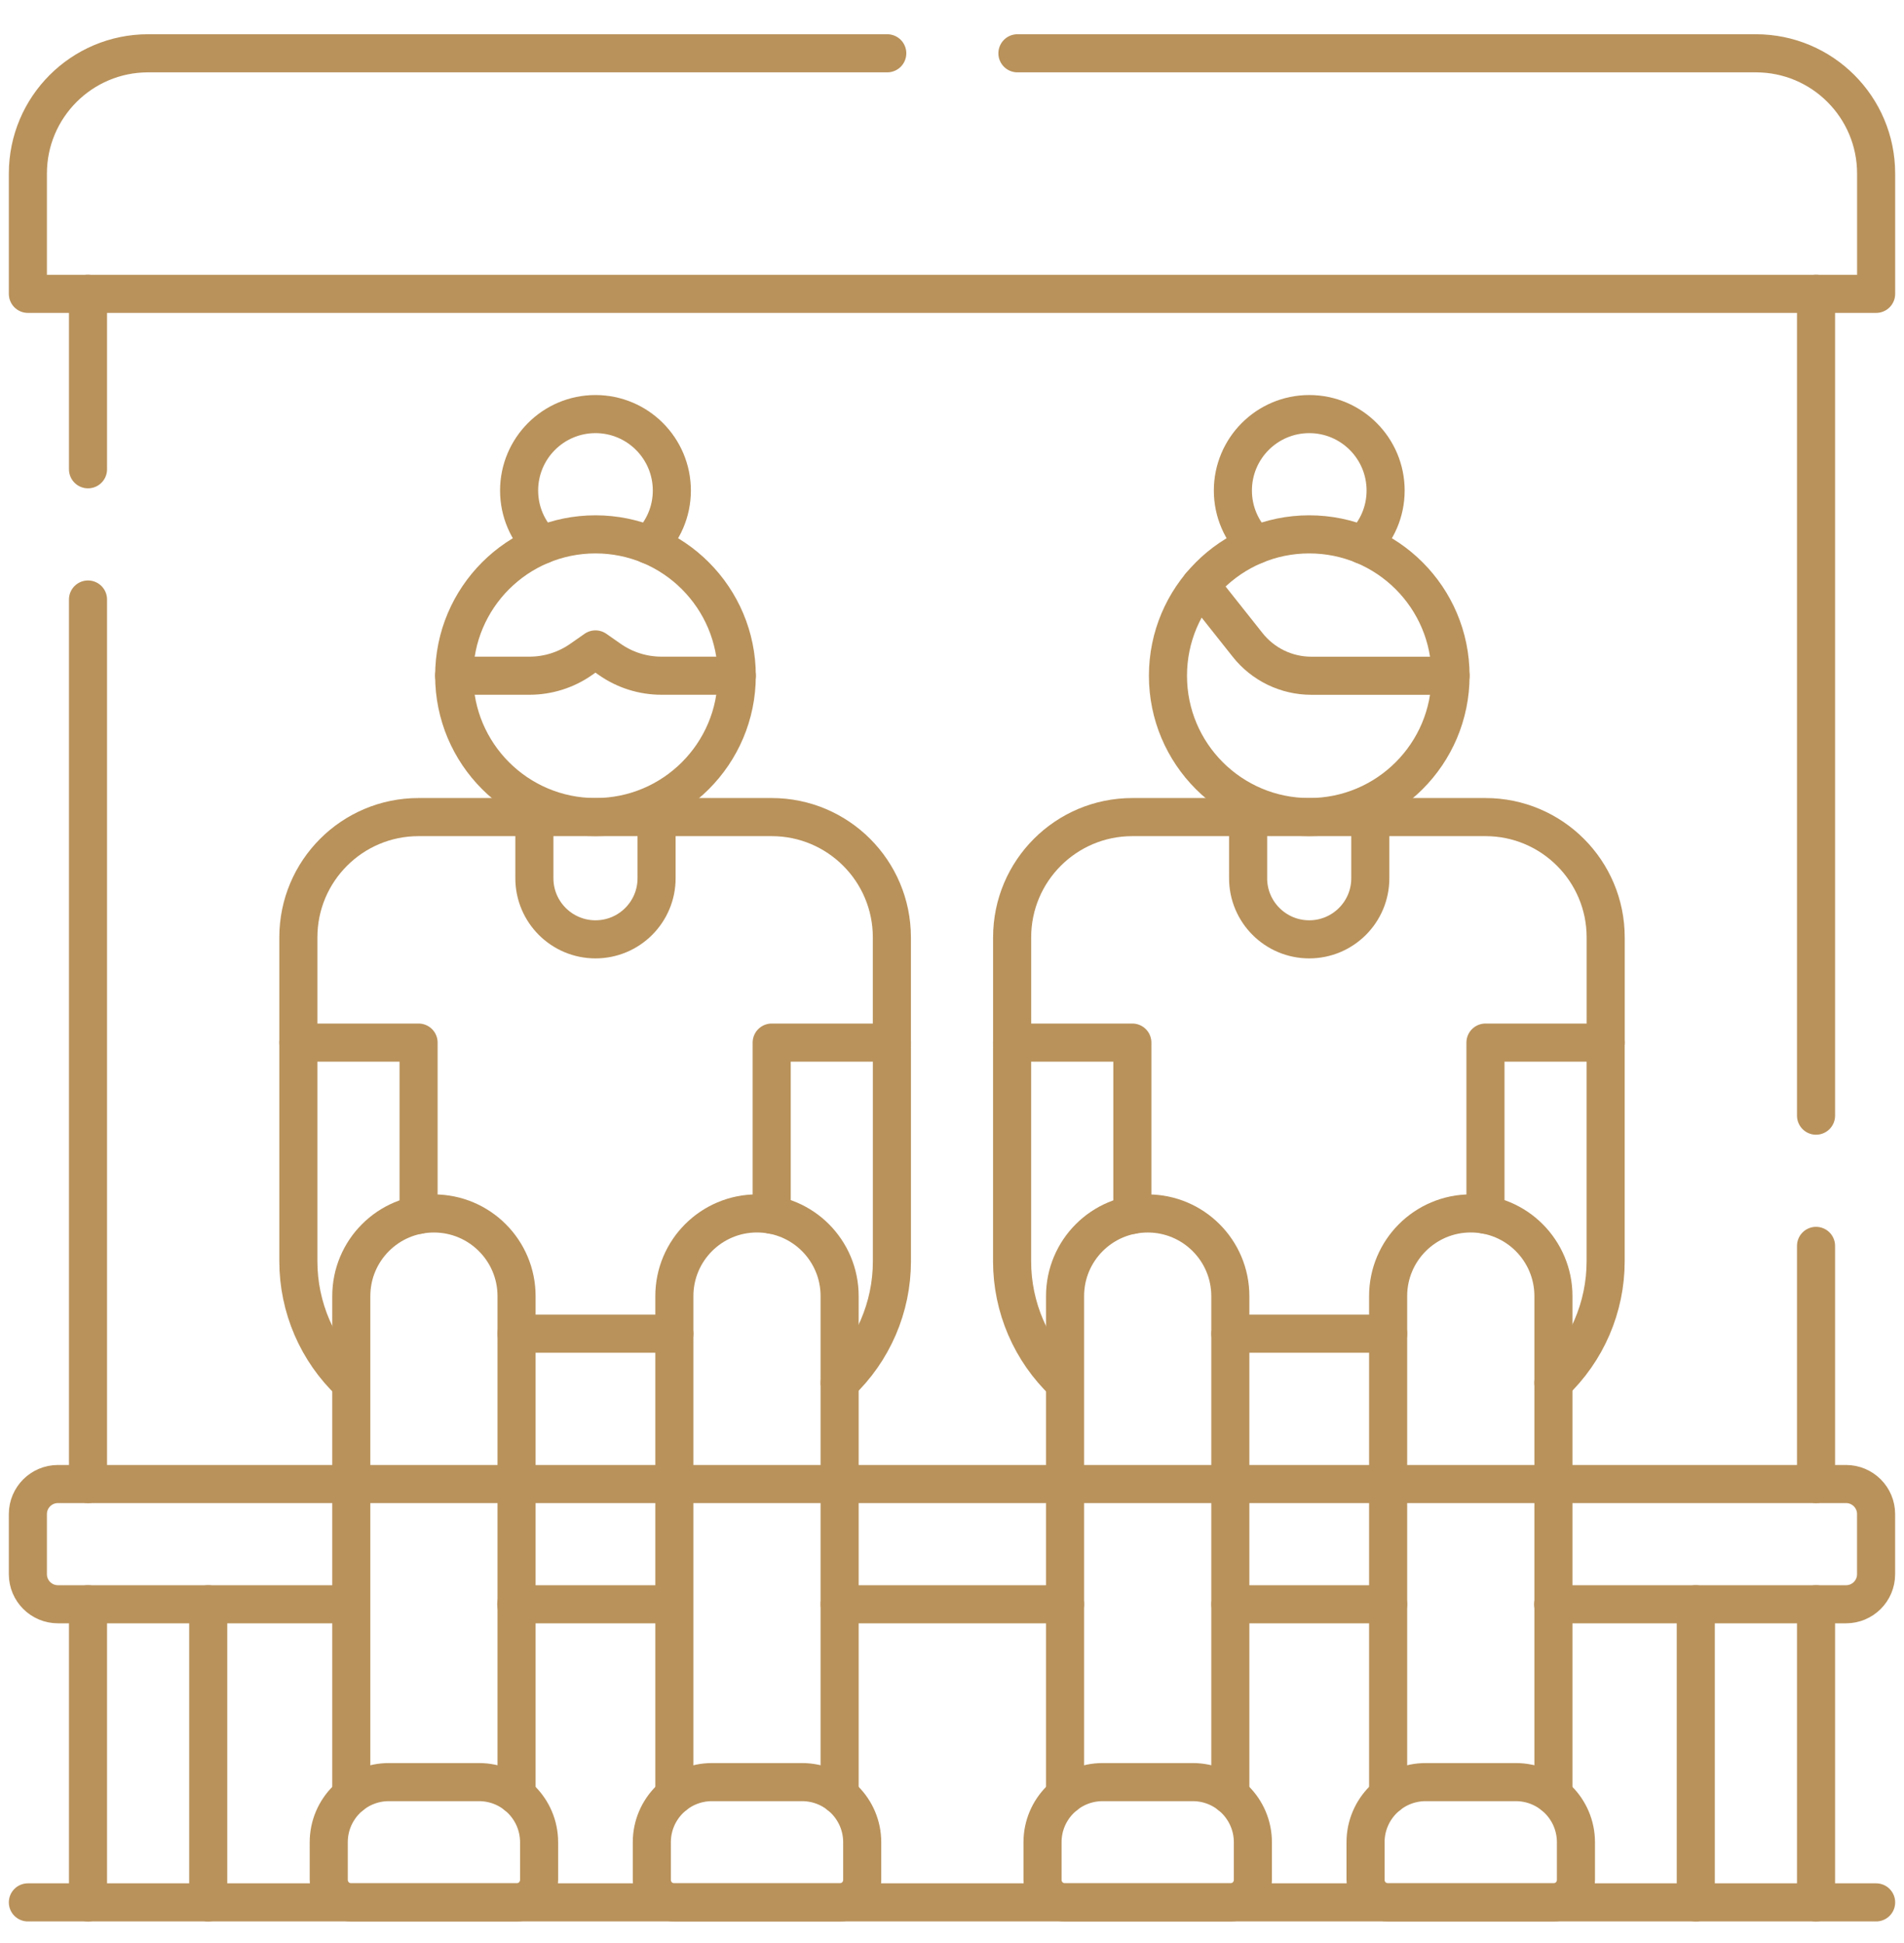 <svg width="50" height="51" viewBox="0 0 50 51" fill="none" xmlns="http://www.w3.org/2000/svg">
<g clip-path="url(#clip0_57_1139)">
<path d="M5.468 49.934V42.109" stroke="#B9925B" stroke-miterlimit="10" stroke-linecap="round" stroke-linejoin="round"/>
<path d="M2.311 42.109V49.934" stroke="#B9925B" stroke-miterlimit="10" stroke-linecap="round" stroke-linejoin="round"/>
<path d="M22.05 38.953H27.969" stroke="#B9925B" stroke-miterlimit="10" stroke-linecap="round" stroke-linejoin="round"/>
<path d="M27.969 42.109H22.05" stroke="#B9925B" stroke-miterlimit="10" stroke-linecap="round" stroke-linejoin="round"/>
<path d="M36.453 42.109H32.31" stroke="#B9925B" stroke-miterlimit="10" stroke-linecap="round" stroke-linejoin="round"/>
<path d="M17.7 42.109H13.557" stroke="#B9925B" stroke-miterlimit="10" stroke-linecap="round" stroke-linejoin="round"/>
<path d="M40.793 38.953H48.478C48.914 38.953 49.267 39.306 49.267 39.742V41.32C49.267 41.756 48.914 42.109 48.478 42.109H40.788" stroke="#B9925B" stroke-miterlimit="10" stroke-linecap="round" stroke-linejoin="round"/>
<path d="M9.207 38.953H1.522C1.086 38.953 0.732 39.306 0.732 39.742V41.32C0.732 41.756 1.086 42.109 1.522 42.109H9.212" stroke="#B9925B" stroke-miterlimit="10" stroke-linecap="round" stroke-linejoin="round"/>
<path d="M26.718 1.399H46.11C47.855 1.399 49.268 2.812 49.268 4.556V7.713H0.732V4.556C0.732 2.812 2.146 1.399 3.89 1.399H23.3" stroke="#B9925B" stroke-miterlimit="10" stroke-linecap="round" stroke-linejoin="round"/>
<path d="M23.422 27.366V33.107C23.422 34.312 22.925 35.465 22.05 36.293" stroke="#B9925B" stroke-miterlimit="10" stroke-linecap="round" stroke-linejoin="round"/>
<path d="M17.709 38.953H13.547" stroke="#B9925B" stroke-miterlimit="10" stroke-linecap="round" stroke-linejoin="round"/>
<path d="M17.045 14.303C17.414 13.94 17.643 13.434 17.643 12.876C17.643 11.768 16.745 10.869 15.637 10.869C14.53 10.869 13.632 11.768 13.632 12.876C13.632 13.434 13.861 13.94 14.23 14.303" stroke="#B9925B" stroke-miterlimit="10" stroke-linecap="round" stroke-linejoin="round"/>
<path d="M11.927 17.736H13.904C14.39 17.736 14.864 17.587 15.262 17.308L15.637 17.046L16.012 17.308C16.41 17.587 16.884 17.736 17.37 17.736H19.348" stroke="#B9925B" stroke-miterlimit="10" stroke-linecap="round" stroke-linejoin="round"/>
<path d="M17.242 21.447V23.052C17.242 23.938 16.524 24.656 15.638 24.656C14.752 24.656 14.033 23.938 14.033 23.052V21.447" stroke="#B9925B" stroke-miterlimit="10" stroke-linecap="round" stroke-linejoin="round"/>
<path d="M15.637 21.447C17.686 21.447 19.348 19.786 19.348 17.737C19.348 15.688 17.686 14.026 15.637 14.026C13.588 14.026 11.927 15.688 11.927 17.737C11.927 19.786 13.588 21.447 15.637 21.447Z" stroke="#B9925B" stroke-miterlimit="10" stroke-linecap="round" stroke-linejoin="round"/>
<path d="M17.709 35.007H13.565" stroke="#B9925B" stroke-miterlimit="10" stroke-linecap="round" stroke-linejoin="round"/>
<path d="M10.992 31.889V27.366H7.835V24.604C7.835 22.86 9.248 21.447 10.992 21.447H20.265C22.008 21.447 23.421 22.86 23.421 24.604V27.366H20.265V31.885" stroke="#B9925B" stroke-miterlimit="10" stroke-linecap="round" stroke-linejoin="round"/>
<path d="M21.063 46.777H18.696C17.824 46.777 17.117 47.484 17.117 48.356V49.342C17.117 49.669 17.382 49.934 17.709 49.934H22.05C22.377 49.934 22.642 49.669 22.642 49.342V48.356C22.642 47.484 21.935 46.777 21.063 46.777Z" stroke="#B9925B" stroke-miterlimit="10" stroke-linecap="round" stroke-linejoin="round"/>
<path d="M17.709 47.123V34.02C17.709 32.822 18.681 31.85 19.879 31.85C20.479 31.85 21.022 32.093 21.414 32.485C21.807 32.879 22.049 33.422 22.049 34.02V47.123" stroke="#B9925B" stroke-miterlimit="10" stroke-linecap="round" stroke-linejoin="round"/>
<path d="M17.709 38.953H22.049" stroke="#B9925B" stroke-miterlimit="10" stroke-linecap="round" stroke-linejoin="round"/>
<path d="M10.211 46.777H12.579C13.45 46.777 14.157 47.484 14.157 48.356V49.342C14.157 49.669 13.892 49.934 13.565 49.934H9.225C8.898 49.934 8.633 49.669 8.633 49.342V48.356C8.633 47.484 9.339 46.777 10.211 46.777Z" stroke="#B9925B" stroke-miterlimit="10" stroke-linecap="round" stroke-linejoin="round"/>
<path d="M9.225 47.124V34.021C9.225 33.422 9.467 32.879 9.86 32.486C10.252 32.093 10.795 31.851 11.395 31.851C12.593 31.851 13.565 32.822 13.565 34.021V47.124" stroke="#B9925B" stroke-miterlimit="10" stroke-linecap="round" stroke-linejoin="round"/>
<path d="M13.565 38.953H9.225" stroke="#B9925B" stroke-miterlimit="10" stroke-linecap="round" stroke-linejoin="round"/>
<path d="M9.207 36.294C8.332 35.465 7.835 34.313 7.835 33.107V27.366" stroke="#B9925B" stroke-miterlimit="10" stroke-linecap="round" stroke-linejoin="round"/>
<path d="M42.165 27.366V33.107C42.165 34.312 41.668 35.465 40.793 36.293" stroke="#B9925B" stroke-miterlimit="10" stroke-linecap="round" stroke-linejoin="round"/>
<path d="M36.453 38.953H32.291" stroke="#B9925B" stroke-miterlimit="10" stroke-linecap="round" stroke-linejoin="round"/>
<path d="M35.789 14.303C36.158 13.94 36.387 13.434 36.387 12.876C36.387 11.768 35.489 10.869 34.382 10.869C33.274 10.869 32.376 11.768 32.376 12.876C32.376 13.434 32.605 13.94 32.974 14.303" stroke="#B9925B" stroke-miterlimit="10" stroke-linecap="round" stroke-linejoin="round"/>
<path d="M38.091 17.737H34.435C33.783 17.737 33.167 17.439 32.763 16.928L31.525 15.368" stroke="#B9925B" stroke-miterlimit="10" stroke-linecap="round" stroke-linejoin="round"/>
<path d="M35.985 21.447V23.052C35.985 23.938 35.267 24.656 34.381 24.656C33.495 24.656 32.776 23.938 32.776 23.052V21.447" stroke="#B9925B" stroke-miterlimit="10" stroke-linecap="round" stroke-linejoin="round"/>
<path d="M34.381 21.447C36.43 21.447 38.092 19.786 38.092 17.737C38.092 15.688 36.43 14.026 34.381 14.026C32.332 14.026 30.671 15.688 30.671 17.737C30.671 19.786 32.332 21.447 34.381 21.447Z" stroke="#B9925B" stroke-miterlimit="10" stroke-linecap="round" stroke-linejoin="round"/>
<path d="M36.453 35.007H32.31" stroke="#B9925B" stroke-miterlimit="10" stroke-linecap="round" stroke-linejoin="round"/>
<path d="M29.736 31.889V27.366H26.579V24.604C26.579 22.86 27.992 21.447 29.736 21.447H39.009C40.752 21.447 42.166 22.86 42.166 24.604V27.366H39.009V31.885" stroke="#B9925B" stroke-miterlimit="10" stroke-linecap="round" stroke-linejoin="round"/>
<path d="M39.806 46.777H37.439C36.567 46.777 35.86 47.484 35.86 48.356V49.342C35.86 49.669 36.125 49.934 36.452 49.934H40.793C41.12 49.934 41.385 49.669 41.385 49.342V48.356C41.385 47.484 40.678 46.777 39.806 46.777Z" stroke="#B9925B" stroke-miterlimit="10" stroke-linecap="round" stroke-linejoin="round"/>
<path d="M36.453 47.123V34.02C36.453 32.822 37.425 31.85 38.623 31.85C39.223 31.85 39.766 32.093 40.158 32.485C40.551 32.879 40.794 33.422 40.794 34.02V47.123" stroke="#B9925B" stroke-miterlimit="10" stroke-linecap="round" stroke-linejoin="round"/>
<path d="M36.453 38.953H40.794" stroke="#B9925B" stroke-miterlimit="10" stroke-linecap="round" stroke-linejoin="round"/>
<path d="M28.955 46.777H31.323C32.194 46.777 32.901 47.484 32.901 48.356V49.342C32.901 49.669 32.636 49.934 32.309 49.934H27.969C27.642 49.934 27.377 49.669 27.377 49.342V48.356C27.377 47.484 28.084 46.777 28.955 46.777Z" stroke="#B9925B" stroke-miterlimit="10" stroke-linecap="round" stroke-linejoin="round"/>
<path d="M27.969 47.124V34.021C27.969 33.422 28.211 32.879 28.604 32.486C28.997 32.093 29.539 31.851 30.139 31.851C31.337 31.851 32.309 32.822 32.309 34.021V47.124" stroke="#B9925B" stroke-miterlimit="10" stroke-linecap="round" stroke-linejoin="round"/>
<path d="M32.309 38.953H27.969" stroke="#B9925B" stroke-miterlimit="10" stroke-linecap="round" stroke-linejoin="round"/>
<path d="M27.95 36.294C27.075 35.465 26.578 34.313 26.578 33.107V27.366" stroke="#B9925B" stroke-miterlimit="10" stroke-linecap="round" stroke-linejoin="round"/>
<path d="M2.311 12.318V7.713" stroke="#B9925B" stroke-miterlimit="10" stroke-linecap="round" stroke-linejoin="round"/>
<path d="M2.311 38.953V15.736" stroke="#B9925B" stroke-miterlimit="10" stroke-linecap="round" stroke-linejoin="round"/>
<path d="M47.69 38.953V32.702" stroke="#B9925B" stroke-miterlimit="10" stroke-linecap="round" stroke-linejoin="round"/>
<path d="M47.69 29.284V7.713" stroke="#B9925B" stroke-miterlimit="10" stroke-linecap="round" stroke-linejoin="round"/>
<path d="M44.532 49.934V42.109" stroke="#B9925B" stroke-miterlimit="10" stroke-linecap="round" stroke-linejoin="round"/>
<path d="M47.69 42.109V49.934" stroke="#B9925B" stroke-miterlimit="10" stroke-linecap="round" stroke-linejoin="round"/>
<path d="M0.732 49.934H49.268" stroke="#B9925B" stroke-miterlimit="10" stroke-linecap="round" stroke-linejoin="round"/>
</g>
<defs>
<clipPath id="clip0_57_1139">
<rect width="50" height="50" fill="white" transform="translate(0 0.667)"/>
</clipPath>
</defs>
</svg>
